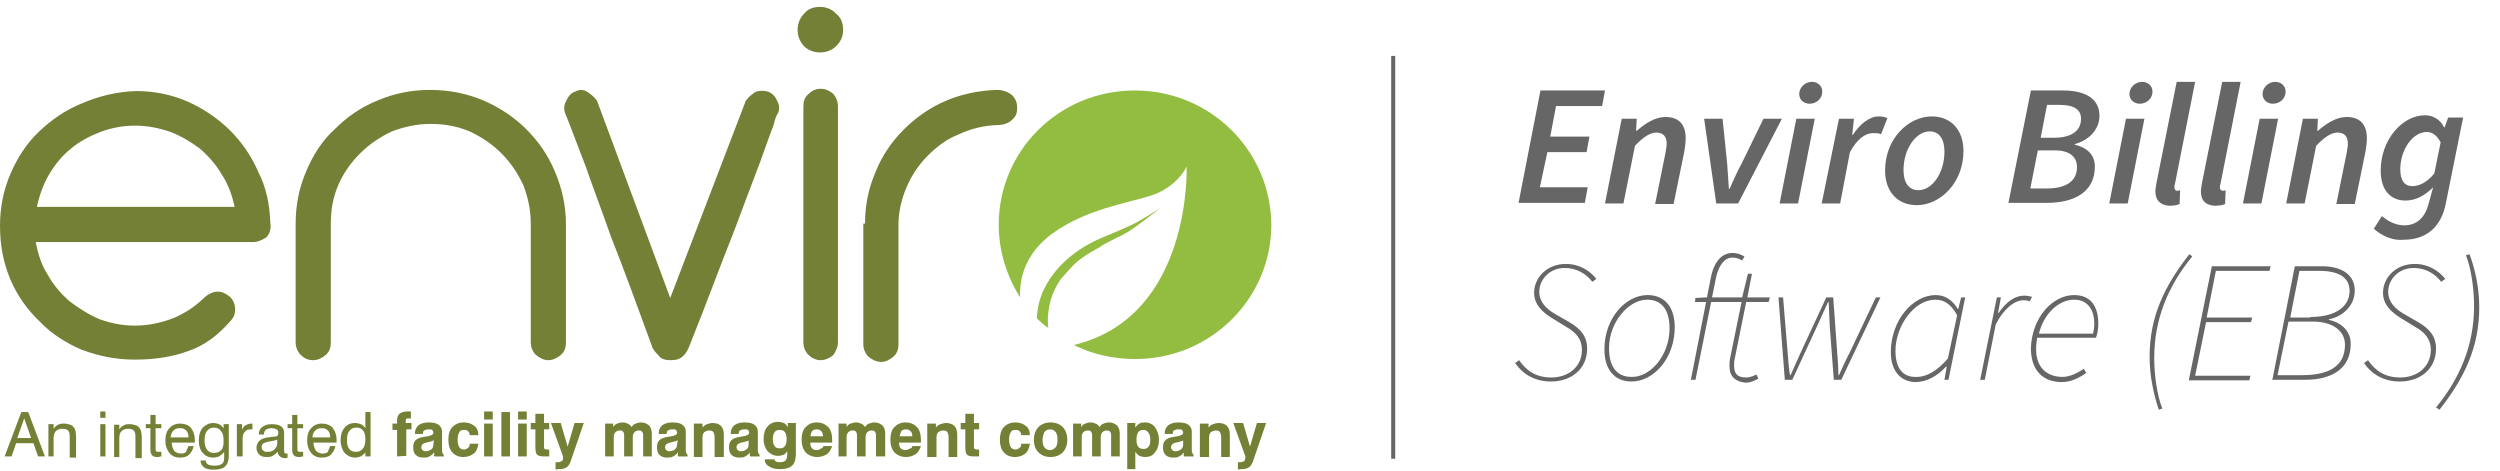<?xml version="1.0" encoding="utf-8"?>
<!-- Generator: Adobe Illustrator 26.3.1, SVG Export Plug-In . SVG Version: 6.00 Build 0)  -->
<svg version="1.1" id="Layer_1" xmlns="http://www.w3.org/2000/svg" xmlns:xlink="http://www.w3.org/1999/xlink" x="0px" y="0px"
	 width="433.8px" height="81.7px" viewBox="0 0 433.8 81.7" style="enable-background:new 0 0 433.8 81.7;" xml:space="preserve">
<style type="text/css">
	.st0{fill-rule:evenodd;clip-rule:evenodd;fill:#748036;}
	.st1{fill-rule:evenodd;clip-rule:evenodd;fill:#93BD40;}
	.st2{fill:#748036;}
	.st3{fill:#666666;}
</style>
<g>
	<g>
		<path class="st0" d="M23.5,21.8c-2.2,0-4.2,0.4-6.1,1.1c-1.8,0.7-3.7,1.7-5.1,2.9c-1.6,1.3-2.8,2.8-3.8,4.5S6.8,34,6.4,35.9h34.3
			c-0.4-2-1.1-3.9-2.2-5.6c-1-1.7-2.3-3.2-3.8-4.5c-1.6-1.2-3.3-2.2-5.1-2.9C27.6,22.2,25.5,21.8,23.5,21.8L23.5,21.8z M6.2,42
			c0.4,2.1,1,4,2.1,5.7c1,1.8,2.3,3.3,3.8,4.6c1.6,1.2,3.3,2.3,5.2,3.1c2,0.7,3.9,1.1,6.1,1.1c2.4,0,4.6-0.5,6.7-1.3
			c2.1-0.9,3.9-2.1,5.5-3.7c0.6-0.5,1.4-0.9,2.2-0.9s1.5,0.4,2.1,0.9c0.6,0.6,0.9,1.3,0.9,2.2s-0.3,1.5-0.9,2.1
			c-2.1,2.4-4.5,4.2-7.2,5.1c-2.7,1-5.7,1.5-9.3,1.5c-3.3,0-6.2-0.6-9.2-1.7c-2.8-1.2-5.3-2.8-7.3-4.9c-2.2-2.1-3.9-4.5-5.1-7.3
			C0.6,45.6,0,42.6,0,39.2c0-3.2,0.6-6.2,1.8-9s2.8-5.3,4.9-7.3c2.2-2.1,4.6-3.8,7.6-5c2.8-1.2,6-2,9.3-2.1c3.2,0,6.1,0.6,8.9,1.8
			c2.7,1.2,5.1,2.8,7.3,4.9c2.1,2.1,3.8,4.5,5,7.3c1.4,2.7,2,5.7,2.1,8.8c0.2,1.1-0.1,2-0.7,2.6C45.4,41.7,44.7,42,44,42H6.2z"/>
		<path class="st0" d="M139.4,18.5c0-0.9,0.2-1.6,0.9-2.2c0.5-0.5,1.2-0.9,2.1-0.9s1.6,0.4,2.2,0.9c0.5,0.6,0.8,1.3,0.8,2.2v40.9
			c0,0.9-0.4,1.6-0.8,2.2c-0.6,0.5-1.4,0.9-2.2,0.9s-1.6-0.4-2.1-0.9c-0.6-0.6-0.9-1.4-0.9-2.2V18.5z M138.4,5.2
			c0-1.1,0.4-2.1,1.1-2.8c0.7-0.9,1.7-1.2,2.8-1.2s2.1,0.4,2.8,1.2c0.9,0.7,1.2,1.7,1.2,2.8s-0.4,2-1.2,2.8
			c-0.7,0.7-1.7,1.1-2.8,1.1s-2.1-0.4-2.8-1.1C138.8,7.2,138.4,6.3,138.4,5.2L138.4,5.2z"/>
		<path class="st0" d="M150.1,38.8c0-3.2,0.6-6.1,1.8-8.9c1.1-2.8,2.8-5.3,4.9-7.4c2.1-2.1,4.5-3.8,7.3-5s5.8-1.8,8.9-1.9
			c1.1,0,2,0.4,2.6,0.9c0.6,0.6,0.9,1.3,0.9,2.2c0,0.9-0.2,1.5-0.9,2.1c-0.6,0.6-1.5,0.9-2.6,0.9c-2.3,0.1-4.5,0.6-6.6,1.6
			c-2.1,0.8-3.8,2.1-5.4,3.7c-1.6,1.6-2.8,3.4-3.7,5.5s-1.4,4.3-1.4,6.6v20.6c0,0.9-0.2,1.6-0.9,2.2c-0.6,0.5-1.3,0.9-2.1,0.9
			s-1.6-0.4-2.2-0.9c-0.6-0.6-0.9-1.4-0.9-2.2V38.8H150.1z"/>
		<path class="st1" d="M182.3,52.1c0.4-1.3,1-2.6,1.8-3.7c1-1.1,1.8-2.1,2.7-2.9c1.8-1.5,3.5-2.3,4-2.6c0.5-0.4,1.5-0.9,2.7-1.5
			c1.1-0.5,2.4-1.2,3.6-2.1c2.3-1.6,4.3-3.3,4.3-3.3s-2.1,1.5-4.6,2.8c-1.2,0.6-2.6,1.2-3.8,1.7s-2.2,0.9-2.8,1.2
			c-1,0.5-7.2,3.3-9.6,9.8c-0.4,1.2-0.6,2.4-0.7,3.7c0.6,0.6,1.2,1.2,2,1.7C181.7,55.4,181.9,53.7,182.3,52.1L182.3,52.1z"/>
		<path class="st1" d="M196.9,15.7c-13.1,0-23.6,10.4-23.6,23.3c0,4.6,1.4,8.9,3.7,12.6c-0.1-3.1,0.7-7.4,5.5-11
			c6.7-4.9,14.9-5.5,18.6-7.2c3.7-1.8,4.8-4.5,4.8-4.5s1,25.8-19.3,30.9c-0.1,0-0.1,0-0.2,0.1c3.2,1.6,6.9,2.4,10.6,2.4
			c13.1,0,23.6-10.5,23.6-23.3C220.5,26.1,210,15.7,196.9,15.7L196.9,15.7z"/>
		<path class="st0" d="M51.3,38.8c0-3.2,0.6-6.2,1.8-9c1.2-2.9,2.8-5.4,5-7.4c2.1-2.1,4.5-3.8,7.5-5c2.8-1.2,5.9-1.8,9-1.8
			c3.3,0,6.3,0.6,9.2,1.8c2.8,1.2,5.4,2.9,7.5,5s3.8,4.5,5,7.4c1.2,2.8,1.9,5.9,1.9,9v20.6c0,0.9-0.2,1.6-0.9,2.2
			c-0.6,0.5-1.3,0.9-2.2,0.9c-0.7,0-1.5-0.4-2.1-0.9c-0.6-0.6-0.9-1.4-0.9-2.2V38.8c0-2.4-0.5-4.6-1.3-6.7c-1-2.1-2.2-3.9-3.8-5.5
			c-1.6-1.6-3.4-2.8-5.5-3.8c-2.2-0.9-4.4-1.3-6.8-1.3c-2.3,0-4.6,0.5-6.7,1.3c-2.1,1-3.9,2.2-5.5,3.8c-1.6,1.6-2.9,3.4-3.8,5.5
			c-0.9,2.1-1.3,4.3-1.3,6.7v20.6c0,0.9-0.2,1.6-0.9,2.2c-0.6,0.5-1.3,0.9-2.2,0.9s-1.6-0.4-2.1-0.9c-0.6-0.6-0.9-1.4-0.9-2.2
			C51.3,59.4,51.3,38.8,51.3,38.8z"/>
		<path class="st0" d="M98.2,20c-0.4-0.9-0.4-1.6,0-2.4c0.4-0.9,0.9-1.5,1.6-1.7c0.7-0.4,1.5-0.4,2.2,0.1c0.6,0.4,1.2,0.9,1.6,1.5
			l12.7,34.2l13.1-34.2c0.5-0.7,1.1-1.2,1.8-1.6c0.6-0.2,1.4-0.2,2.1,0c0.9,0.4,1.3,1,1.6,1.7c0.4,0.7,0.4,1.5,0,2.2
			c-0.1,0.1-0.4,0.7-0.7,2c-0.5,1.2-1.2,3.3-2.3,6.3c-1.1,2.9-2.7,7.1-4.6,12.2c-2.1,5.2-4.5,11.8-7.7,19.8
			c-0.3,0.7-0.6,1.3-1.1,1.7c-0.5,0.5-1.2,0.7-2.1,0.7c-1,0-1.7-0.2-2.2-0.9c-0.5-0.5-1-1.1-1.1-1.6c-2.7-7.4-5-13.7-7-18.7
			c-1.8-5.1-3.4-9.3-4.5-12.5c-1.2-3.2-2.1-5.4-2.6-6.8C98.5,20.7,98.2,20,98.2,20L98.2,20z"/>
	</g>
	<g>
		<path class="st2" d="M0.8,79.2l2.9-7.7h1.2l2.9,7.7H6.6l-0.8-2.3h-3L2,79.2H0.8z M3,76h2.4l-1.2-3.4L3,76z"/>
		<path class="st2" d="M12.1,79.2v-3.4c0-0.6-0.1-0.9-0.3-1.1s-0.5-0.3-0.9-0.3c-0.5,0-0.9,0.1-1.2,0.4C9.5,75,9.3,75.4,9.3,76v3.2
			H8.4v-5.6h0.9v0.8c0.2-0.3,0.5-0.6,0.8-0.7c0.3-0.2,0.6-0.2,1-0.2s0.8,0.1,1.1,0.2s0.5,0.3,0.7,0.6c0.1,0.1,0.1,0.3,0.2,0.5
			c0,0.2,0.1,0.5,0.1,0.9V76v3.4h-1.1V79.2z"/>
		<path class="st2" d="M17.4,72.5v-1.1h0.9v1.1H17.4z M17.4,79.2v-5.6h0.9v5.6H17.4z"/>
		<path class="st2" d="M23.5,79.2v-3.4c0-0.6-0.1-0.9-0.3-1.1c-0.2-0.2-0.5-0.3-0.9-0.3c-0.5,0-0.9,0.1-1.2,0.4
			c-0.3,0.3-0.4,0.7-0.4,1.3v3.2h-0.9v-5.6h0.9v0.8c0.2-0.3,0.5-0.6,0.8-0.7c0.3-0.2,0.6-0.2,1-0.2s0.8,0.1,1.1,0.2
			c0.3,0.1,0.5,0.3,0.7,0.6c0.1,0.1,0.1,0.3,0.2,0.5c0,0.2,0.1,0.5,0.1,0.9v0.3v3.4h-1.1V79.2z"/>
		<path class="st2" d="M27,77.8c0,0.3,0,0.4,0.1,0.5s0.2,0.1,0.4,0.1c0.1,0,0.1,0,0.2,0s0.2,0,0.3,0v0.8c-0.2,0-0.3,0-0.4,0.1
			c-0.1,0-0.2,0-0.3,0c-0.4,0-0.8-0.1-0.9-0.3c-0.2-0.2-0.3-0.5-0.3-0.9v-3.8h-0.8v-0.7h0.8V72H27v1.6h1v0.7h-1V77.8z"/>
		<path class="st2" d="M32.7,77.4h0.9c-0.1,0.6-0.4,1.1-0.8,1.5c-0.4,0.4-1,0.5-1.6,0.5c-0.8,0-1.4-0.3-1.8-0.8s-0.7-1.2-0.7-2.1
			c0-1,0.2-1.7,0.7-2.2c0.4-0.5,1.1-0.8,1.8-0.8c0.8,0,1.4,0.2,1.9,0.7c0.4,0.5,0.7,1.2,0.7,2.1c0,0.1,0,0.2,0,0.3
			c0,0.1,0,0.1,0,0.2h-4c0,0.6,0.2,1,0.4,1.4c0.3,0.3,0.7,0.5,1.2,0.5c0.4,0,0.7-0.1,0.9-0.3C32.4,78,32.6,77.7,32.7,77.4z
			 M29.6,75.9h3.1c0-0.5-0.1-0.9-0.4-1.2c-0.3-0.3-0.6-0.4-1.1-0.4s-0.8,0.1-1.1,0.4S29.7,75.3,29.6,75.9z"/>
		<path class="st2" d="M38.8,78.5c-0.2,0.3-0.5,0.5-0.8,0.7c-0.3,0.1-0.6,0.2-1,0.2c-0.8,0-1.4-0.3-1.8-0.8
			c-0.5-0.5-0.7-1.3-0.7-2.2c0-0.9,0.2-1.6,0.7-2.2c0.5-0.5,1.1-0.8,1.8-0.8c0.4,0,0.7,0.1,1,0.2s0.5,0.4,0.8,0.7v-0.7h0.9V79
			c0,0.9-0.2,1.5-0.6,1.9c-0.4,0.4-1.1,0.6-2,0.6c-0.7,0-1.3-0.1-1.7-0.4s-0.6-0.7-0.6-1.2l0,0h0.9l0,0c0,0.3,0.1,0.5,0.4,0.7
			c0.2,0.1,0.6,0.2,1.1,0.2c0.6,0,1-0.1,1.3-0.3c0.3-0.2,0.4-0.6,0.4-1.1v-0.9H38.8z M37.1,74.2c-0.5,0-0.9,0.2-1.2,0.6
			s-0.4,0.9-0.4,1.6s0.1,1.2,0.4,1.6c0.3,0.4,0.7,0.6,1.2,0.6c0.6,0,1-0.2,1.3-0.5s0.4-0.9,0.4-1.6s-0.1-1.3-0.4-1.6
			C38.1,74.4,37.7,74.2,37.1,74.2z"/>
		<path class="st2" d="M41.1,79.2v-5.6H42v1c0.1-0.4,0.4-0.7,0.6-0.8s0.6-0.3,0.9-0.3c0.1,0,0.1,0,0.2,0s0.1,0,0.1,0v1h-0.1h-0.1
			c-0.5,0-0.9,0.1-1.1,0.4c-0.3,0.3-0.4,0.7-0.4,1.2v3.1C42.1,79.2,41.1,79.2,41.1,79.2z"/>
		<path class="st2" d="M48.2,78.4c-0.3,0.3-0.6,0.5-0.9,0.7c-0.3,0.2-0.7,0.2-1,0.2c-0.6,0-1-0.1-1.3-0.4s-0.5-0.7-0.5-1.2
			s0.2-0.9,0.5-1.2c0.3-0.3,0.8-0.5,1.4-0.6c0.2,0,0.4,0,0.7-0.1c0.5,0,0.8-0.1,0.9-0.1c0.1,0,0.2-0.1,0.2-0.2s0.1-0.2,0.1-0.4
			c0-0.3-0.1-0.5-0.3-0.6s-0.5-0.2-0.9-0.2s-0.8,0.1-1,0.3c-0.2,0.2-0.3,0.4-0.3,0.8h-0.9l0,0c0-0.6,0.2-1,0.6-1.3
			c0.4-0.3,0.9-0.5,1.6-0.5c0.7,0,1.3,0.1,1.7,0.4s0.5,0.7,0.5,1.3v2.8c0,0.2,0,0.4,0.1,0.5s0.1,0.1,0.3,0.1h0.1h0.1v0.7
			c-0.1,0-0.2,0.1-0.3,0.1s-0.2,0-0.2,0c-0.3,0-0.5-0.1-0.7-0.2C48.2,78.9,48.2,78.7,48.2,78.4L48.2,78.4z M48.1,76.3
			c-0.3,0.1-0.7,0.2-1.3,0.3c-0.2,0-0.4,0.1-0.5,0.1c-0.3,0.1-0.6,0.2-0.7,0.3c-0.1,0.1-0.2,0.4-0.2,0.6s0.1,0.5,0.3,0.6
			c0.2,0.2,0.4,0.2,0.7,0.2c0.5,0,0.9-0.1,1.2-0.4s0.5-0.6,0.5-1V76.3z"/>
		<path class="st2" d="M51.6,77.8c0,0.3,0,0.4,0.1,0.5s0.2,0.1,0.4,0.1c0.1,0,0.1,0,0.2,0c0.1,0,0.2,0,0.3,0v0.8
			c-0.2,0-0.3,0-0.4,0.1c-0.1,0-0.2,0-0.3,0c-0.4,0-0.8-0.1-0.9-0.3c-0.2-0.2-0.3-0.5-0.3-0.9v-3.8h-0.8v-0.7h0.8V72h0.9v1.6h1v0.7
			h-1V77.8z"/>
		<path class="st2" d="M57.3,77.4h0.9c-0.1,0.6-0.4,1.1-0.8,1.5c-0.4,0.4-1,0.5-1.6,0.5c-0.8,0-1.4-0.3-1.8-0.8
			c-0.4-0.5-0.7-1.2-0.7-2.1c0-1,0.2-1.7,0.7-2.2c0.4-0.5,1.1-0.8,1.8-0.8c0.8,0,1.4,0.2,1.9,0.7c0.4,0.5,0.7,1.2,0.7,2.1
			c0,0.1,0,0.2,0,0.3c0,0.1,0,0.1,0,0.2h-4c0,0.6,0.2,1,0.4,1.4c0.3,0.3,0.7,0.5,1.2,0.5c0.4,0,0.7-0.1,0.9-0.3
			C57,78,57.2,77.7,57.3,77.4z M54.2,75.9h3.1c0-0.5-0.1-0.9-0.4-1.2c-0.3-0.3-0.6-0.4-1.1-0.4s-0.8,0.1-1.1,0.4
			S54.3,75.3,54.2,75.9z"/>
		<path class="st2" d="M64.3,71.5v7.7h-0.9v-0.7c-0.2,0.3-0.5,0.5-0.8,0.7c-0.3,0.1-0.6,0.2-1,0.2c-0.7,0-1.3-0.3-1.8-0.8
			c-0.4-0.5-0.7-1.3-0.7-2.2c0-0.9,0.2-1.6,0.7-2.2c0.4-0.5,1-0.8,1.8-0.8c0.4,0,0.7,0.1,1,0.2s0.6,0.4,0.8,0.7v-2.8L64.3,71.5
			L64.3,71.5z M63.4,76.3c0-0.7-0.1-1.2-0.4-1.6c-0.3-0.4-0.7-0.5-1.2-0.5s-0.9,0.2-1.2,0.6s-0.4,0.9-0.4,1.6c0,0.6,0.1,1.1,0.4,1.5
			s0.7,0.5,1.2,0.5s0.9-0.2,1.2-0.6C63.2,77.6,63.4,77,63.4,76.3z"/>
		<path class="st2" d="M68.9,79.2v-4.6h-0.8v-1.1h0.8V73c0-0.5,0.1-0.9,0.4-1.2c0.3-0.2,0.7-0.4,1.3-0.4c0.1,0,0.2,0,0.3,0
			c0.1,0,0.2,0,0.4,0v1.2h-0.4c-0.2,0-0.4,0-0.4,0.1c-0.1,0.1-0.1,0.2-0.1,0.3v0.4h1v1.1h-0.9v4.6L68.9,79.2L68.9,79.2z"/>
		<path class="st2" d="M75.3,78.5c-0.2,0.3-0.4,0.5-0.8,0.7c-0.3,0.2-0.7,0.2-1.1,0.2c-0.6,0-1-0.2-1.3-0.5s-0.4-0.8-0.4-1.3
			s0.1-0.9,0.4-1.2c0.3-0.3,0.8-0.5,1.5-0.6c0.2,0,0.4-0.1,0.6-0.1c0.6-0.1,1-0.3,1-0.6c0-0.2-0.1-0.4-0.2-0.5s-0.4-0.1-0.7-0.1
			c-0.3,0-0.5,0.1-0.7,0.2s-0.2,0.3-0.2,0.5v0.1H72v-0.1c0-0.6,0.2-1,0.6-1.4c0.4-0.3,1-0.5,1.7-0.5c0.8,0,1.4,0.1,1.8,0.4
			s0.6,0.7,0.6,1.2v3.2c0,0.2,0,0.4,0.1,0.5c0,0.1,0.1,0.2,0.2,0.3v0.3h-1.6c-0.1-0.1-0.1-0.2-0.1-0.3
			C75.4,78.7,75.4,78.6,75.3,78.5z M75.3,76.4c-0.2,0.1-0.5,0.2-0.9,0.3c-0.3,0.1-0.5,0.1-0.5,0.1c-0.3,0.1-0.5,0.2-0.6,0.3
			c-0.1,0.1-0.2,0.3-0.2,0.5s0.1,0.4,0.2,0.5s0.3,0.2,0.5,0.2c0.4,0,0.7-0.1,1-0.3s0.4-0.5,0.4-0.9L75.3,76.4L75.3,76.4z"/>
		<path class="st2" d="M81.5,77H83c-0.1,0.7-0.3,1.3-0.8,1.7c-0.5,0.4-1.1,0.6-1.8,0.6c-0.8,0-1.5-0.3-1.9-0.8
			c-0.5-0.5-0.7-1.3-0.7-2.2c0-0.9,0.2-1.7,0.7-2.2s1.1-0.8,2-0.8c0.7,0,1.3,0.2,1.8,0.6s0.7,0.9,0.7,1.6h-1.5
			c0-0.3-0.1-0.5-0.3-0.7c-0.2-0.2-0.4-0.2-0.7-0.2c-0.4,0-0.7,0.1-0.8,0.4c-0.2,0.3-0.3,0.7-0.3,1.3c0,0.5,0.1,1,0.3,1.3
			c0.2,0.3,0.5,0.4,0.8,0.4s0.5-0.1,0.7-0.3C81.4,77.6,81.5,77.4,81.5,77z"/>
		<path class="st2" d="M84,72.8v-1.4h1.5v1.4H84z M84,79.2v-5.7h1.5v5.7H84z"/>
		<path class="st2" d="M87,79.2v-7.7h1.5v7.7H87z"/>
		<path class="st2" d="M89.9,72.8v-1.4h1.5v1.4H89.9z M89.9,79.2v-5.7h1.5v5.7H89.9z"/>
		<path class="st2" d="M95.3,79.2c-0.1,0-0.3,0-0.5,0s-0.3,0-0.4,0c-0.6,0-1-0.1-1.2-0.3c-0.2-0.2-0.3-0.6-0.3-1.3v-3.1h-0.8v-1.1
			h0.8v-1.6h1.5v1.6h0.9v1.1h-0.9v3.1c0,0.1,0,0.2,0.1,0.3c0.1,0,0.2,0.1,0.4,0.1h0.4V79.2z"/>
		<path class="st2" d="M96.4,81.4v-1.2c0,0,0.1,0,0.2,0s0.1,0,0.2,0c0.3,0,0.5-0.1,0.7-0.2s0.2-0.4,0.2-0.6c0,0,0,0,0-0.1v-0.1
			l-2.1-5.8h1.7l1.2,4.1l1.2-4.1h1.6L99,80.1c-0.2,0.5-0.4,0.8-0.7,1c-0.3,0.2-0.7,0.3-1.2,0.3c-0.1,0-0.2,0-0.3,0
			C96.6,81.5,96.5,81.5,96.4,81.4z"/>
		<path class="st2" d="M105,79.2v-5.7h1.4v0.6c0.2-0.3,0.4-0.5,0.7-0.6c0.3-0.1,0.6-0.2,0.9-0.2c0.4,0,0.7,0.1,0.9,0.2
			c0.3,0.1,0.5,0.3,0.7,0.6c0.2-0.3,0.4-0.5,0.7-0.6c0.3-0.1,0.6-0.2,0.9-0.2c0.6,0,1,0.2,1.4,0.5c0.3,0.3,0.5,0.8,0.5,1.4v4h-1.5
			v-3.7c0-0.3-0.1-0.5-0.2-0.6c-0.1-0.2-0.4-0.2-0.6-0.2c-0.3,0-0.5,0.1-0.7,0.3c-0.2,0.2-0.3,0.5-0.3,0.8v3.4h-1.5v-3.7
			c0-0.3-0.1-0.5-0.2-0.6c-0.1-0.2-0.3-0.2-0.6-0.2c-0.3,0-0.5,0.1-0.7,0.3s-0.3,0.5-0.3,0.8v3.4L105,79.2L105,79.2z"/>
		<path class="st2" d="M117.6,78.5c-0.2,0.3-0.4,0.5-0.8,0.7c-0.3,0.2-0.7,0.2-1.1,0.2c-0.6,0-1-0.2-1.3-0.5s-0.4-0.8-0.4-1.3
			s0.1-0.9,0.4-1.2c0.3-0.3,0.8-0.5,1.5-0.6c0.2,0,0.4-0.1,0.6-0.1c0.6-0.1,1-0.3,1-0.6c0-0.2-0.1-0.4-0.2-0.5s-0.4-0.1-0.7-0.1
			c-0.3,0-0.5,0.1-0.7,0.2s-0.2,0.3-0.2,0.5v0.1h-1.4v-0.1c0-0.6,0.2-1,0.6-1.4c0.4-0.3,1-0.5,1.7-0.5c0.8,0,1.4,0.1,1.8,0.4
			s0.6,0.7,0.6,1.2v3.2c0,0.2,0,0.4,0.1,0.5c0,0.1,0.1,0.2,0.2,0.3v0.3h-1.6c-0.1-0.1-0.1-0.2-0.1-0.3
			C117.7,78.7,117.6,78.6,117.6,78.5z M117.6,76.4c-0.2,0.1-0.5,0.2-0.9,0.3c-0.3,0.1-0.5,0.1-0.5,0.1c-0.3,0.1-0.5,0.2-0.6,0.3
			c-0.1,0.1-0.2,0.3-0.2,0.5s0.1,0.4,0.2,0.5s0.3,0.2,0.5,0.2c0.4,0,0.7-0.1,1-0.3c0.2-0.2,0.4-0.5,0.4-0.9L117.6,76.4L117.6,76.4z"
			/>
		<path class="st2" d="M120.4,79.2v-5.7h1.5v0.7c0.2-0.3,0.5-0.5,0.8-0.6s0.6-0.2,1-0.2c0.6,0,1.1,0.2,1.4,0.5s0.5,0.8,0.5,1.5v3.9
			H124v-3.4c0-0.4-0.1-0.7-0.2-0.9c-0.1-0.2-0.4-0.3-0.7-0.3c-0.4,0-0.6,0.1-0.9,0.3c-0.2,0.2-0.3,0.5-0.3,0.9v3.4h-1.5V79.2z"/>
		<path class="st2" d="M130.1,78.5c-0.2,0.3-0.4,0.5-0.8,0.7c-0.3,0.2-0.7,0.2-1.1,0.2c-0.6,0-1-0.2-1.3-0.5s-0.4-0.8-0.4-1.3
			s0.1-0.9,0.4-1.2c0.3-0.3,0.8-0.5,1.5-0.6c0.2,0,0.4-0.1,0.6-0.1c0.6-0.1,1-0.3,1-0.6c0-0.2-0.1-0.4-0.2-0.5
			c-0.1-0.1-0.4-0.1-0.7-0.1s-0.5,0.1-0.7,0.2s-0.2,0.3-0.2,0.5v0.1h-1.4v-0.1c0-0.6,0.2-1,0.6-1.4c0.4-0.3,1-0.5,1.7-0.5
			c0.8,0,1.4,0.1,1.8,0.4c0.4,0.3,0.6,0.7,0.6,1.2v3.2c0,0.2,0,0.4,0.1,0.5c0,0.1,0.1,0.2,0.2,0.3v0.3h-1.6
			c-0.1-0.1-0.1-0.2-0.1-0.3C130.1,78.7,130.1,78.6,130.1,78.5z M130,76.4c-0.2,0.1-0.5,0.2-0.9,0.3c-0.3,0.1-0.5,0.1-0.5,0.1
			c-0.3,0.1-0.5,0.2-0.6,0.3c-0.1,0.1-0.2,0.3-0.2,0.5s0.1,0.4,0.2,0.5c0.1,0.1,0.3,0.2,0.5,0.2c0.4,0,0.7-0.1,1-0.3
			s0.4-0.5,0.4-0.9v-0.7H130z"/>
		<path class="st2" d="M132.7,79.7h1.7c0,0.2,0.1,0.3,0.3,0.4s0.4,0.1,0.6,0.1c0.5,0,0.8-0.1,1-0.3c0.2-0.2,0.3-0.6,0.3-1.1v-0.5
			c-0.2,0.3-0.4,0.5-0.6,0.6c-0.3,0.1-0.6,0.2-1,0.2c-0.7,0-1.3-0.3-1.8-0.8c-0.4-0.5-0.7-1.2-0.7-2.1s0.2-1.7,0.7-2.2
			c0.4-0.5,1-0.8,1.8-0.8c0.4,0,0.7,0.1,1,0.2s0.5,0.4,0.7,0.7v-0.7h1.4v5.3c0,0.6-0.1,1.1-0.2,1.4c-0.1,0.3-0.3,0.6-0.6,0.8
			c-0.2,0.2-0.5,0.3-0.9,0.4s-0.8,0.1-1.2,0.1c-0.8,0-1.4-0.2-1.8-0.5C133,80.7,132.7,80.3,132.7,79.7z M134.1,76.2
			c0,0.5,0.1,0.9,0.3,1.2c0.2,0.3,0.5,0.4,0.9,0.4s0.7-0.1,0.9-0.4s0.3-0.7,0.3-1.2s-0.1-0.9-0.3-1.2c-0.2-0.3-0.5-0.4-0.9-0.4
			s-0.7,0.1-0.9,0.4C134.2,75.3,134.1,75.7,134.1,76.2z"/>
		<path class="st2" d="M142.9,77.4h1.5c-0.2,0.6-0.5,1.1-0.9,1.4c-0.5,0.3-1,0.5-1.7,0.5c-0.8,0-1.5-0.3-2-0.8
			c-0.5-0.6-0.7-1.3-0.7-2.2c0-0.9,0.2-1.7,0.7-2.2s1.1-0.8,1.9-0.8c0.9,0,1.5,0.3,2,0.8s0.7,1.3,0.7,2.3c0,0.1,0,0.2,0,0.2
			c0,0.1,0,0.1,0,0.2h-3.8c0,0.4,0.1,0.8,0.3,1s0.5,0.3,0.8,0.3s0.5-0.1,0.6-0.2C142.6,77.8,142.8,77.7,142.9,77.4z M140.6,75.7h2.2
			c0-0.4-0.1-0.7-0.3-0.9c-0.2-0.2-0.5-0.3-0.8-0.3s-0.6,0.1-0.8,0.3C140.8,75,140.7,75.3,140.6,75.7z"/>
		<path class="st2" d="M145.5,79.2v-5.7h1.4v0.6c0.2-0.3,0.4-0.5,0.7-0.6s0.6-0.2,0.9-0.2c0.4,0,0.7,0.1,0.9,0.2
			c0.3,0.1,0.5,0.3,0.7,0.6c0.2-0.3,0.4-0.5,0.7-0.6s0.6-0.2,0.9-0.2c0.6,0,1,0.2,1.4,0.5c0.3,0.3,0.5,0.8,0.5,1.4v4H152v-3.7
			c0-0.3-0.1-0.5-0.2-0.6c-0.1-0.2-0.4-0.2-0.6-0.2c-0.3,0-0.5,0.1-0.7,0.3c-0.2,0.2-0.3,0.5-0.3,0.8v3.4h-1.5v-3.7
			c0-0.3-0.1-0.5-0.2-0.6c-0.1-0.2-0.3-0.2-0.6-0.2s-0.5,0.1-0.7,0.3c-0.2,0.2-0.3,0.5-0.3,0.8v3.4L145.5,79.2L145.5,79.2z"/>
		<path class="st2" d="M158.3,77.4h1.5c-0.2,0.6-0.5,1.1-0.9,1.4c-0.5,0.3-1,0.5-1.7,0.5c-0.8,0-1.5-0.3-2-0.8
			c-0.5-0.6-0.7-1.3-0.7-2.2c0-0.9,0.2-1.7,0.7-2.2s1.1-0.8,1.9-0.8c0.9,0,1.5,0.3,2,0.8s0.7,1.3,0.7,2.3c0,0.1,0,0.2,0,0.2
			c0,0.1,0,0.1,0,0.2H156c0,0.4,0.1,0.8,0.3,1s0.5,0.3,0.8,0.3s0.5-0.1,0.6-0.2C158.1,77.8,158.3,77.7,158.3,77.4z M156.1,75.7h2.2
			c0-0.4-0.1-0.7-0.3-0.9c-0.2-0.2-0.5-0.3-0.8-0.3s-0.6,0.1-0.8,0.3C156.3,75,156.2,75.3,156.1,75.7z"/>
		<path class="st2" d="M160.9,79.2v-5.7h1.5v0.7c0.2-0.3,0.5-0.5,0.8-0.6s0.6-0.2,1-0.2c0.6,0,1.1,0.2,1.4,0.5
			c0.3,0.3,0.5,0.8,0.5,1.5v3.9h-1.5v-3.4c0-0.4-0.1-0.7-0.2-0.9c-0.1-0.2-0.4-0.3-0.7-0.3c-0.4,0-0.6,0.1-0.9,0.3
			c-0.2,0.2-0.3,0.5-0.3,0.9v3.4h-1.6V79.2z"/>
		<path class="st2" d="M169.9,79.2c-0.1,0-0.3,0-0.5,0s-0.3,0-0.4,0c-0.6,0-1-0.1-1.2-0.3c-0.2-0.2-0.3-0.6-0.3-1.3v-3.1h-0.8v-1.1
			h0.8v-1.6h1.5v1.6h0.9v1.1H169v3.1c0,0.1,0,0.2,0.1,0.3c0.1,0,0.2,0.1,0.4,0.1h0.4V79.2z"/>
		<path class="st2" d="M177.2,77h1.5c-0.1,0.7-0.3,1.3-0.8,1.7c-0.5,0.4-1.1,0.6-1.8,0.6c-0.8,0-1.5-0.3-1.9-0.8
			c-0.5-0.5-0.7-1.3-0.7-2.2c0-0.9,0.2-1.7,0.7-2.2s1.1-0.8,2-0.8c0.7,0,1.3,0.2,1.8,0.6s0.7,0.9,0.7,1.6h-1.5
			c0-0.3-0.1-0.5-0.3-0.7s-0.4-0.2-0.7-0.2c-0.4,0-0.7,0.1-0.8,0.4c-0.2,0.3-0.3,0.7-0.3,1.3c0,0.5,0.1,1,0.3,1.3s0.5,0.4,0.8,0.4
			s0.5-0.1,0.7-0.3C177.1,77.6,177.2,77.4,177.2,77z"/>
		<path class="st2" d="M179.4,76.3c0-0.9,0.3-1.7,0.8-2.2s1.2-0.8,2.1-0.8c0.9,0,1.6,0.3,2.1,0.8s0.8,1.3,0.8,2.2
			c0,0.9-0.3,1.7-0.8,2.2s-1.2,0.8-2.1,0.8c-0.9,0-1.6-0.3-2.1-0.8S179.4,77.3,179.4,76.3z M180.9,76.3c0,0.6,0.1,1,0.3,1.3
			s0.6,0.5,1,0.5s0.7-0.2,1-0.5c0.2-0.3,0.3-0.7,0.3-1.3c0-0.6-0.1-1-0.3-1.3s-0.6-0.5-1-0.5s-0.8,0.2-1,0.5
			C181.1,75.3,180.9,75.8,180.9,76.3z"/>
		<path class="st2" d="M186.2,79.2v-5.7h1.4v0.6c0.2-0.3,0.4-0.5,0.7-0.6s0.6-0.2,0.9-0.2c0.4,0,0.7,0.1,0.9,0.2
			c0.3,0.1,0.5,0.3,0.7,0.6c0.2-0.3,0.4-0.5,0.7-0.6s0.6-0.2,0.9-0.2c0.6,0,1,0.2,1.4,0.5c0.3,0.3,0.5,0.8,0.5,1.4v4h-1.5v-3.7
			c0-0.3-0.1-0.5-0.2-0.6c-0.1-0.2-0.4-0.2-0.6-0.2c-0.3,0-0.5,0.1-0.7,0.3c-0.2,0.2-0.3,0.5-0.3,0.8v3.4h-1.5v-3.7
			c0-0.3-0.1-0.5-0.2-0.6c-0.1-0.2-0.3-0.2-0.6-0.2s-0.5,0.1-0.7,0.3c-0.2,0.2-0.3,0.5-0.3,0.8v3.4L186.2,79.2L186.2,79.2z"/>
		<path class="st2" d="M195.6,81.4v-8h1.4v0.8c0.2-0.3,0.5-0.6,0.7-0.7c0.3-0.2,0.6-0.2,1-0.2c0.7,0,1.3,0.3,1.7,0.8
			c0.4,0.6,0.7,1.3,0.7,2.2c0,0.9-0.2,1.6-0.7,2.2c-0.4,0.6-1,0.8-1.7,0.8c-0.4,0-0.7-0.1-1-0.2c-0.3-0.2-0.5-0.4-0.7-0.7v3
			L195.6,81.4L195.6,81.4z M199.6,76.4c0-0.6-0.1-1-0.3-1.3s-0.5-0.5-0.9-0.5s-0.7,0.1-0.9,0.4s-0.3,0.7-0.3,1.3
			c0,0.5,0.1,1,0.3,1.2c0.2,0.3,0.5,0.4,0.9,0.4s0.7-0.1,0.9-0.4C199.5,77.3,199.6,76.9,199.6,76.4z"/>
		<path class="st2" d="M205.4,78.5c-0.2,0.3-0.4,0.5-0.8,0.7c-0.3,0.2-0.7,0.2-1.1,0.2c-0.6,0-1-0.2-1.3-0.5s-0.4-0.8-0.4-1.3
			s0.1-0.9,0.4-1.2c0.3-0.3,0.8-0.5,1.5-0.6c0.2,0,0.4-0.1,0.6-0.1c0.6-0.1,1-0.3,1-0.6c0-0.2-0.1-0.4-0.2-0.5
			c-0.1-0.1-0.4-0.1-0.7-0.1s-0.5,0.1-0.7,0.2s-0.2,0.3-0.2,0.5v0.1h-1.4v-0.1c0-0.6,0.2-1,0.6-1.4c0.4-0.3,1-0.5,1.7-0.5
			c0.8,0,1.4,0.1,1.8,0.4c0.4,0.3,0.6,0.7,0.6,1.2v3.2c0,0.2,0,0.4,0.1,0.5c0,0.1,0.1,0.2,0.2,0.3v0.3h-1.6
			c-0.1-0.1-0.1-0.2-0.1-0.3C205.4,78.7,205.4,78.6,205.4,78.5z M205.4,76.4c-0.2,0.1-0.5,0.2-0.9,0.3c-0.3,0.1-0.5,0.1-0.5,0.1
			c-0.3,0.1-0.5,0.2-0.6,0.3c-0.1,0.1-0.2,0.3-0.2,0.5s0.1,0.4,0.2,0.5c0.1,0.1,0.3,0.2,0.5,0.2c0.4,0,0.7-0.1,1-0.3
			s0.4-0.5,0.4-0.9v-0.7H205.4z"/>
		<path class="st2" d="M208.2,79.2v-5.7h1.5v0.7c0.2-0.3,0.5-0.5,0.8-0.6s0.6-0.2,1-0.2c0.6,0,1.1,0.2,1.4,0.5
			c0.3,0.3,0.5,0.8,0.5,1.5v3.9h-1.5v-3.4c0-0.4-0.1-0.7-0.2-0.9c-0.1-0.2-0.4-0.3-0.7-0.3c-0.4,0-0.6,0.1-0.9,0.3
			c-0.2,0.2-0.3,0.5-0.3,0.9v3.4h-1.6V79.2z"/>
		<path class="st2" d="M214.8,81.4v-1.2c0,0,0.1,0,0.2,0c0.1,0,0.1,0,0.2,0c0.3,0,0.5-0.1,0.7-0.2c0.1-0.1,0.2-0.4,0.2-0.6
			c0,0,0,0,0-0.1v-0.1l-2.1-5.8h1.7l1.2,4.1l1.2-4.1h1.6l-2.3,6.7c-0.2,0.5-0.4,0.8-0.7,1s-0.7,0.3-1.2,0.3c-0.1,0-0.2,0-0.3,0
			C215,81.5,214.9,81.5,214.8,81.4z"/>
	</g>
</g>
<g>
	<path class="st3" d="M267.3,15.7h11.2l-0.5,2.7h-8l-1,5.3h6.8l-0.5,2.7h-6.8l-1.3,6.1h8.3l-0.5,2.7h-11.5L267.3,15.7z"/>
	<path class="st3" d="M281.4,20.6h2.6l-0.1,2.1h0.1c1.5-1.3,3.2-2.4,5-2.4c2.4,0,3.5,1.4,3.5,3.7c0,0.7-0.1,1.3-0.2,2.1l-1.9,9.3
		h-3.2l1.8-8.9c0.1-0.7,0.2-1.1,0.2-1.6c0-1.2-0.6-1.9-1.8-1.9c-1,0-2.2,0.7-3.7,2.3l-2,10h-3.2L281.4,20.6z"/>
	<path class="st3" d="M295.7,20.6h3.2l0.8,7.8c0.1,1.4,0.2,3,0.3,4.4h0.1c0.7-1.5,1.3-3,2.1-4.4l3.8-7.8h3.2l-7.6,14.7h-3.8
		L295.7,20.6z"/>
	<path class="st3" d="M311.7,20.6h3.2l-2.9,14.7h-3.2L311.7,20.6z M312.2,16.3c0-1.1,1-2.1,2.2-2.1c0.9,0,1.8,0.6,1.8,1.7
		c0,1.2-1,2.1-2.2,2.1C313.1,18,312.2,17.4,312.2,16.3z"/>
	<path class="st3" d="M319.1,20.6h2.6l-0.3,2.8h0.1c1.2-1.8,2.8-3.2,4.5-3.2c0.6,0,1.1,0.1,1.5,0.3l-1.1,2.8
		c-0.3-0.2-0.9-0.2-1.4-0.2c-1.4,0-2.8,1.1-4,3.3l-1.7,8.9h-3.2L319.1,20.6z"/>
	<path class="st3" d="M327.1,29.6c0-5.6,4.1-9.4,8.1-9.4c3.3,0,5.5,2.3,5.5,6c0,5.6-4.1,9.4-8.1,9.4
		C329.3,35.6,327.1,33.3,327.1,29.6z M337.4,26.3c0-2.2-0.9-3.5-2.6-3.5c-2.3,0-4.5,3-4.5,6.7c0,2.2,0.9,3.5,2.6,3.5
		C335.3,33,337.4,30,337.4,26.3z"/>
	<path class="st3" d="M352.4,15.7h5.6c3.8,0,6.3,1.4,6.3,4.4c0,2.4-1.9,4.3-4.3,4.9l0,0.1c2.1,0.5,3.5,1.7,3.5,3.8
		c0,4.5-3.7,6.3-8.3,6.3h-6.7L352.4,15.7z M355.2,32.7c3.2,0,5.2-1.2,5.2-3.7c0-1.8-1.3-2.9-3.8-2.9h-3l-1.3,6.6H355.2z M356.4,23.9
		c3.2,0,4.7-1.3,4.7-3.3c0-1.5-1.1-2.4-3.7-2.4h-2.2l-1.1,5.7H356.4z"/>
	<path class="st3" d="M368.9,20.6h3.2l-2.9,14.7H366L368.9,20.6z M369.5,16.3c0-1.1,1-2.1,2.2-2.1c0.9,0,1.8,0.6,1.8,1.7
		c0,1.2-1,2.1-2.2,2.1C370.4,18,369.5,17.4,369.5,16.3z"/>
	<path class="st3" d="M374,33.2c0-0.4,0.1-0.9,0.2-1.5l3.5-17.5h3.2l-3.5,17.7c-0.1,0.3-0.1,0.4-0.1,0.6c0,0.4,0.2,0.6,0.5,0.6
		c0.2,0,0.3,0,0.5-0.1l-0.1,2.4c-0.4,0.2-1,0.3-1.8,0.3C374.8,35.6,374,34.7,374,33.2z"/>
	<path class="st3" d="M381.9,33.2c0-0.4,0.1-0.9,0.2-1.5l3.5-17.5h3.2l-3.5,17.7c-0.1,0.3-0.1,0.4-0.1,0.6c0,0.4,0.2,0.6,0.5,0.6
		c0.2,0,0.3,0,0.5-0.1l-0.1,2.4c-0.4,0.2-1,0.3-1.8,0.3C382.6,35.6,381.9,34.7,381.9,33.2z"/>
	<path class="st3" d="M392.1,20.6h3.2l-2.9,14.7h-3.2L392.1,20.6z M392.6,16.3c0-1.1,1-2.1,2.2-2.1c0.9,0,1.8,0.6,1.8,1.7
		c0,1.2-1,2.1-2.2,2.1C393.5,18,392.6,17.4,392.6,16.3z"/>
	<path class="st3" d="M399.6,20.6h2.6l-0.1,2.1h0.1c1.5-1.3,3.2-2.4,5-2.4c2.4,0,3.5,1.4,3.5,3.7c0,0.7-0.1,1.3-0.2,2.1l-1.9,9.3
		h-3.2l1.8-8.9c0.1-0.7,0.2-1.1,0.2-1.6c0-1.2-0.6-1.9-1.8-1.9c-1,0-2.2,0.7-3.7,2.3l-2,10h-3.2L399.6,20.6z"/>
	<path class="st3" d="M411.9,39.7l1.4-2.2c1.1,0.9,2.4,1.6,3.9,1.6c2.2,0,3.6-1.4,4.2-3.7l0.8-2.9c-1.4,1.4-3,2.3-4.8,2.3
		c-2.5,0-4.3-1.7-4.3-5.2c0-5.3,3.7-9.6,7.7-9.6c1.4,0,2.7,0.8,3.3,2.1h0.1l0.6-1.7h2.6l-3,14.9c-0.8,4.1-3.4,6.3-7.3,6.3
		C415.3,41.8,413.4,41,411.9,39.7z M422.4,30.1l1.1-5.4c-0.7-1.3-1.5-1.8-2.4-1.8c-2.4,0-4.6,3-4.6,6.5c0,2,0.8,2.9,2.1,2.9
		C419.8,32.3,421.2,31.6,422.4,30.1z"/>
	<path class="st3" d="M262.9,63l0.7-0.5c1.3,1.9,3,3,5.6,3c3,0,5.3-1.9,5.3-4.8c0-1.8-1-3-2.6-3.9l-2.6-1.6c-1.6-1-3.1-2.3-3.1-4.4
		c0-2.6,2.2-5,5.5-5c2.4,0,4.2,1.2,5.3,2.6l-0.7,0.5c-1-1.3-2.6-2.4-4.8-2.4c-2.7,0-4.4,2.1-4.4,4.1c0,1.9,1.3,3,2.6,3.8l2.6,1.5
		c1.9,1.1,3.1,2.4,3.1,4.6c0,3.5-2.7,5.7-6.3,5.7C266.4,66.2,264.3,65,262.9,63z"/>
	<path class="st3" d="M278.4,60.6c0-5.3,3.6-9.4,7.5-9.4c2.9,0,4.7,2,4.7,5.6c0,5.3-3.6,9.4-7.5,9.4
		C280.2,66.2,278.4,64.2,278.4,60.6z M289.7,57c0-3.3-1.4-5-3.9-5c-3.2,0-6.6,3.9-6.6,8.4c0,3.3,1.4,5,3.9,5
		C286.4,65.5,289.7,61.6,289.7,57z"/>
	<path class="st3" d="M296.9,48c0.6-2.8,2-4.1,3.7-4.1c1,0,1.5,0.3,2.1,0.6l-0.4,0.7c-0.5-0.3-1-0.5-1.7-0.5c-1.5,0-2.4,1.6-2.8,3.3
		l-3.6,17.9h-0.8L296.9,48z M300.1,63.6c0-0.5,0-0.9,0.1-1.4l2-9.8h-8.1l0.1-0.7l1.9-0.1h6.2l1-4.1h0.7l-0.8,4.1h3.9l-0.2,0.8h-3.9
		l-2,9.9c-0.1,0.4-0.1,0.7-0.1,1.1c0,1.4,0.5,2.1,2.1,2.1c0.7,0,1.3-0.3,1.8-0.5l0.3,0.7c-0.5,0.3-1.3,0.7-2.2,0.7
		C300.8,66.2,300.1,65,300.1,63.6z"/>
	<path class="st3" d="M308.6,51.6h0.8l0.8,9.7c0.1,1.3,0.2,2.6,0.4,3.8h0.1c0.6-1.3,1.1-2.5,1.7-3.8l4.5-9.7h1.2l0.7,9.7
		c0.1,1.3,0.2,2.6,0.2,3.8h0.1c0.6-1.3,1.1-2.5,1.8-3.8l4.6-9.7h0.8l-6.8,14.3h-1.3l-0.7-9.3c-0.1-1.4-0.1-2.9-0.2-4.2h-0.1
		c-0.6,1.3-1.3,2.9-1.9,4.2l-4.3,9.3h-1.3L308.6,51.6z"/>
	<path class="st3" d="M328.1,61.1c0-5.5,3.8-9.9,7.8-9.9c1.7,0,3,1,3.8,2.4h0.1l0.5-2h0.7l-2.9,14.3h-0.7l0.4-2.3h-0.1
		c-1.5,1.6-3.3,2.7-5.4,2.7C329.8,66.2,328.1,64.4,328.1,61.1z M338,62.2l1.6-7.5c-1.1-2-2.3-2.7-3.8-2.7c-3.6,0-6.9,4.5-6.9,8.9
		c0,3,1.3,4.5,3.4,4.5C334.3,65.5,336.2,64.3,338,62.2z"/>
	<path class="st3" d="M346.5,51.6h0.7l-0.5,2.7h0.1c1.2-1.7,2.6-3,4.5-3c0.4,0,0.8,0.1,1.3,0.2l-0.4,0.8c-0.2-0.1-0.5-0.2-1.1-0.2
		c-1.6,0-3.5,1.6-4.8,4.2l-1.9,9.6h-0.8L346.5,51.6z"/>
	<path class="st3" d="M359.9,51.2c3,0,4.2,2.1,4.2,5c0,1-0.2,1.8-0.4,2.4h-10.2c-0.9,4.8,1.4,6.8,4.4,6.8c1.3,0,2.6-0.7,3.7-1.4
		l0.4,0.7c-1.1,0.8-2.6,1.6-4.2,1.6c-3.3,0-5.4-2-5.4-5.9C352.6,54.9,356.3,51.2,359.9,51.2z M363.2,57.9c0.1-0.6,0.2-1.1,0.2-1.8
		c0-2-0.9-4.1-3.5-4.1c-2.7,0-5.3,2.5-6.1,5.9H363.2z"/>
	<path class="st3" d="M373,61.9c0-7,2.6-12.3,6.9-17.8l0.5,0.4c-4.2,5.1-6.6,10.9-6.6,17.6c0,3,0.5,6.5,1.4,8.8l-0.6,0.2
		C373.7,68.5,373,65.2,373,61.9z"/>
	<path class="st3" d="M383.8,46.2H394l-0.2,0.8h-9.3l-1.6,8.1h7.9l-0.2,0.8h-7.8l-1.9,9.3h9.6l-0.2,0.8h-10.5L383.8,46.2z"/>
	<path class="st3" d="M398.2,46.2h4.7c3.6,0,5.7,1.6,5.7,4.2c0,3-2.6,4.7-4.5,5v0.1c1.9,0.4,3.8,1.7,3.8,4.2c0,4.2-3.2,6.2-7.9,6.2
		h-5.7L398.2,46.2z M399.4,65.1c4.5,0,7.5-1.4,7.5-5.3c0-2.3-2-4-5.6-4h-4.2l-1.9,9.3H399.4z M400.9,55c4.5,0,6.8-1.9,6.8-4.5
		c0-2.2-1.6-3.5-5.3-3.5H399l-1.6,8.1H400.9z"/>
	<path class="st3" d="M410.2,63l0.7-0.5c1.3,1.9,3,3,5.6,3c3,0,5.3-1.9,5.3-4.8c0-1.8-1-3-2.6-3.9l-2.6-1.6c-1.6-1-3.1-2.3-3.1-4.4
		c0-2.6,2.2-5,5.5-5c2.4,0,4.2,1.2,5.3,2.6l-0.7,0.5c-1-1.3-2.6-2.4-4.8-2.4c-2.7,0-4.4,2.1-4.4,4.1c0,1.9,1.3,3,2.6,3.8l2.6,1.5
		c1.9,1.1,3.1,2.4,3.1,4.6c0,3.5-2.7,5.7-6.3,5.7C413.7,66.2,411.6,65,410.2,63z"/>
	<path class="st3" d="M422.7,70.7c4.2-5.1,6.6-10.9,6.6-17.6c0-3-0.5-6.5-1.4-8.8l0.6-0.2c1,2.6,1.7,5.9,1.7,9.2
		c0,7-2.6,12.3-6.9,17.8L422.7,70.7z"/>
</g>
<rect x="241.4" y="9.7" class="st3" width="0.7" height="69.9"/>
</svg>
